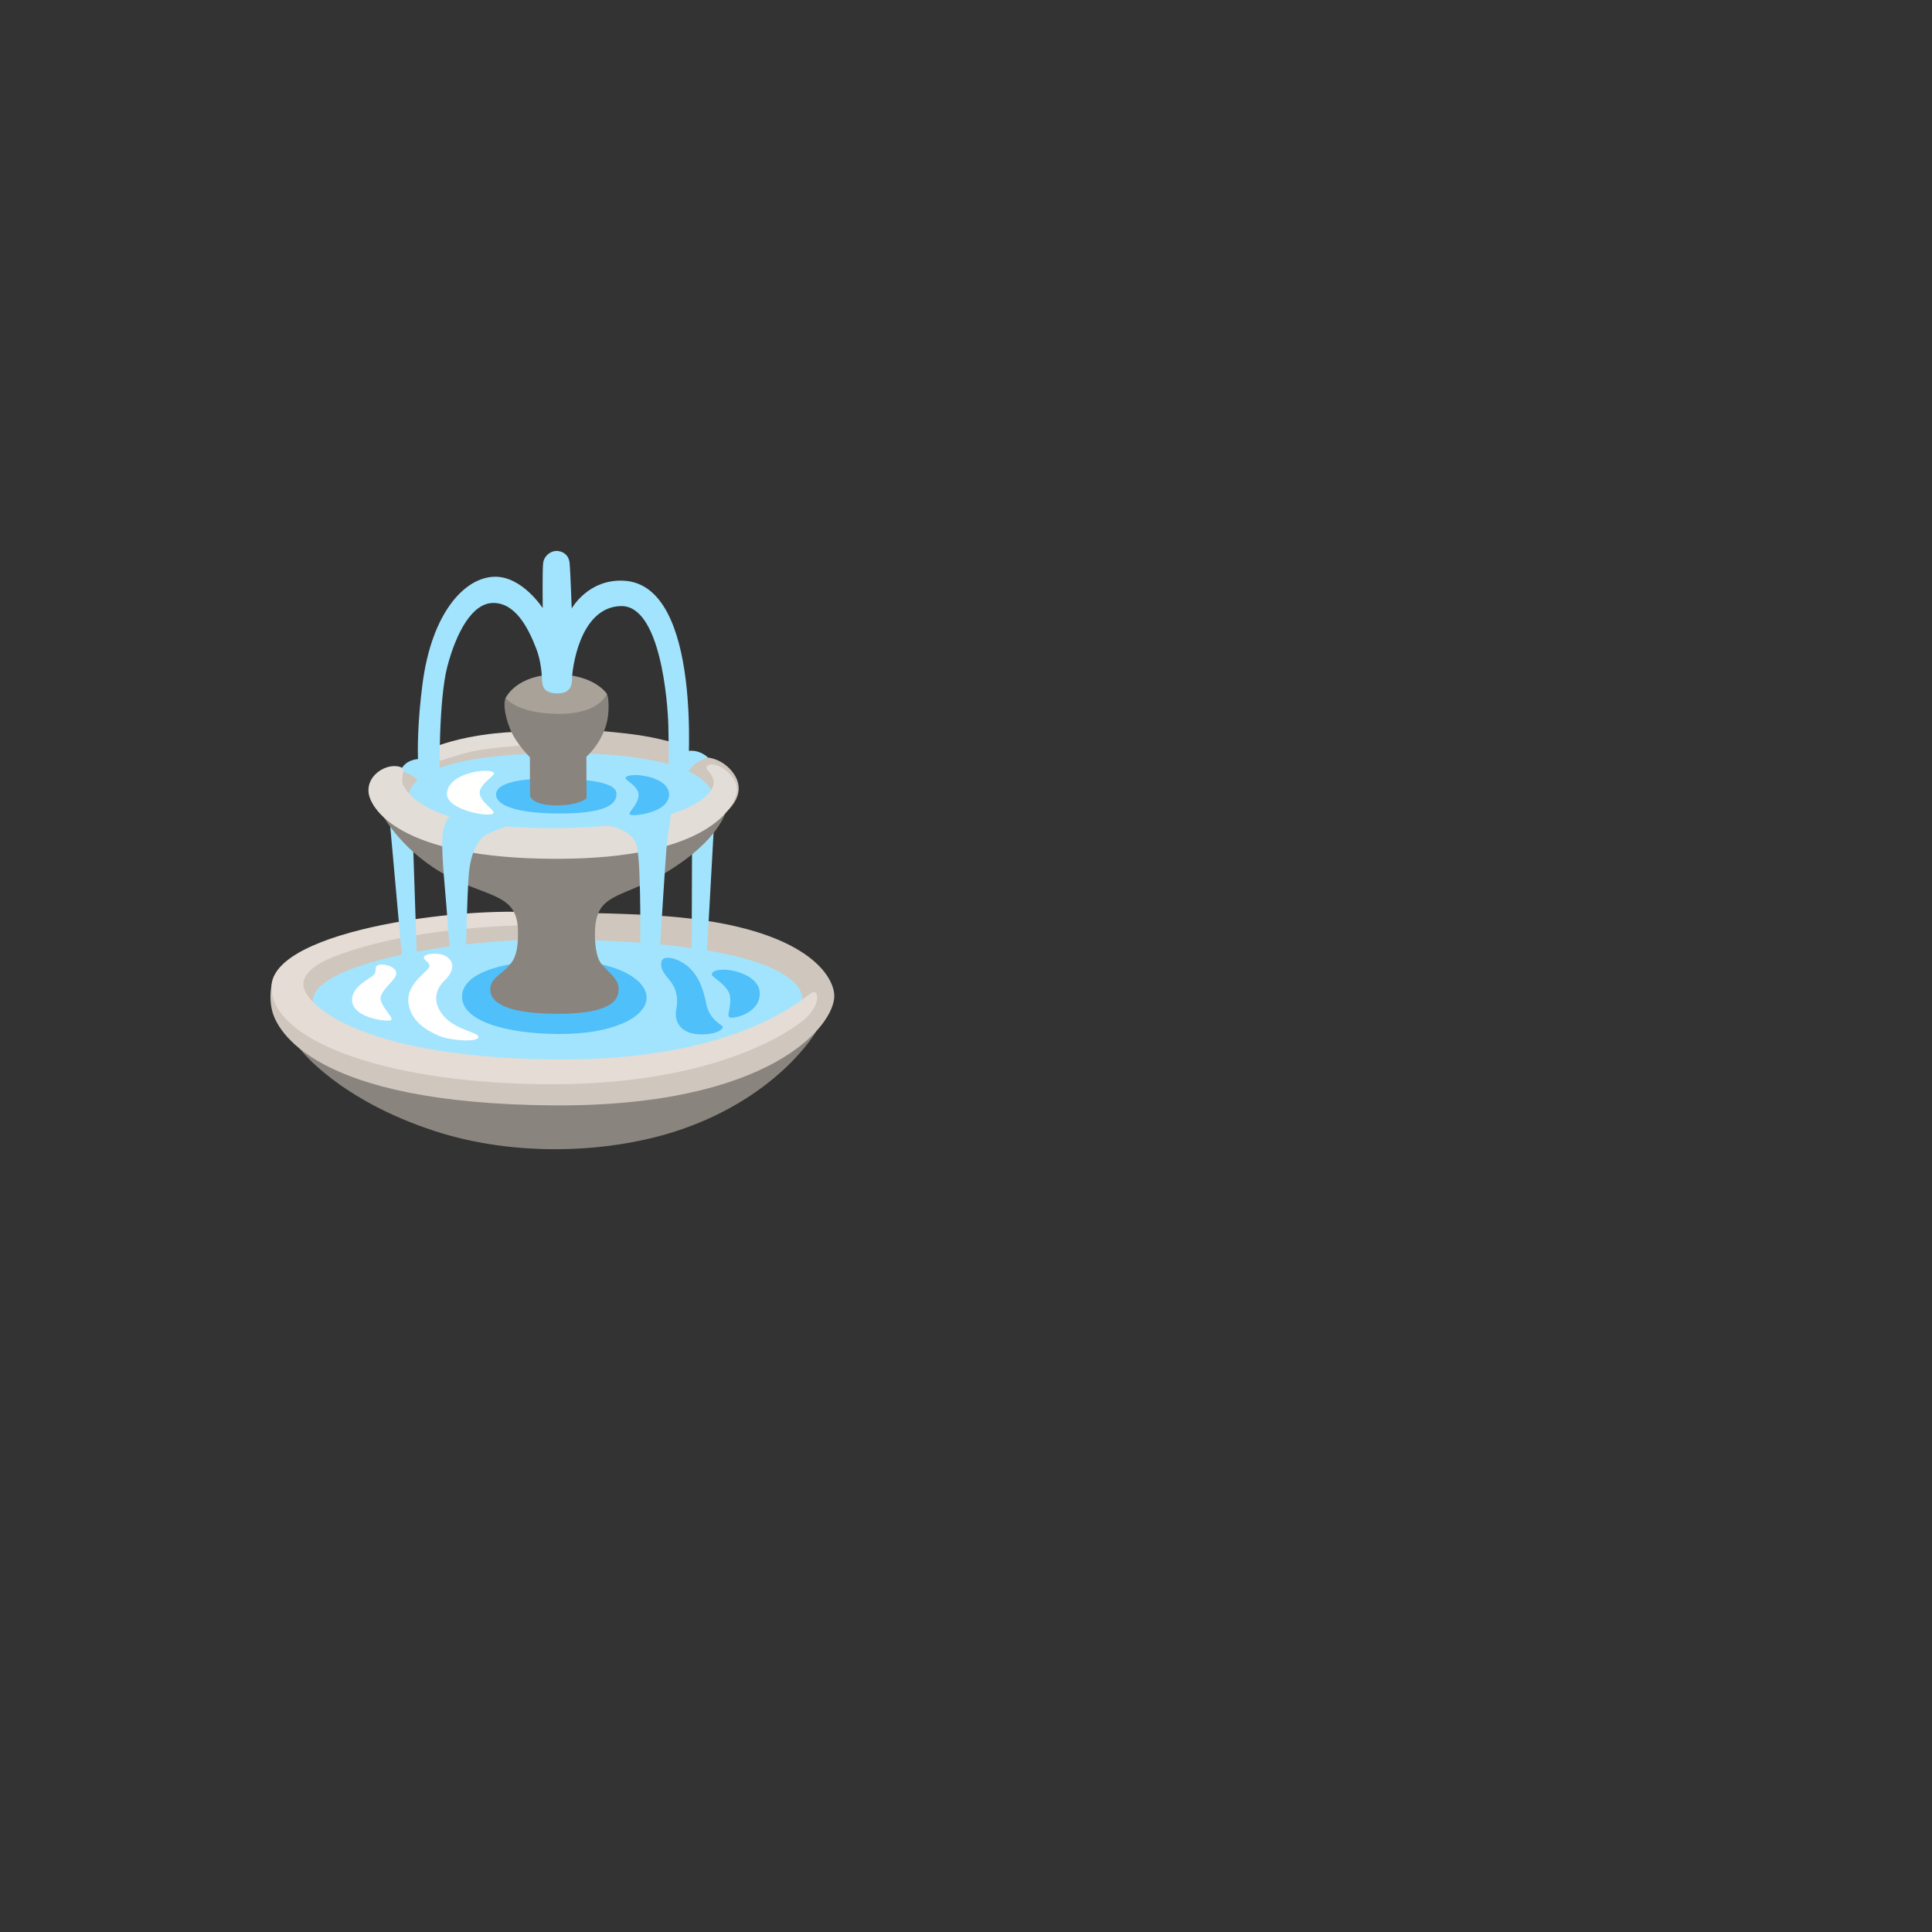 <svg xmlns="http://www.w3.org/2000/svg" version="1.1" xmlns:xlink="http://www.w3.org/1999/xlink" width="100%" height="100%" id="svgWorkerArea" viewBox="-25 -25 625 625" xmlns:idraw="https://idraw.muisca.co" style="background: white;"><rect x="-25" y="-25" width="625" height="625" fill="#333333" stroke="none"/><defs id="defsdoc"><pattern id="patternBool" x="0" y="0" width="10" height="10" patternUnits="userSpaceOnUse" patternTransform="rotate(35)"><circle cx="5" cy="5" r="4" style="stroke: none;fill: #ff000070;"></circle></pattern></defs><g id="fileImp-694041364" class="cosito"><path id="pathImp-291625740" fill="#89847e" class="grouped" d="M70.197 312.08C70.197 312.08 72.361 314.694 72.361 314.694 72.361 314.694 84.577 330.79 115.711 340.922 141.843 349.418 172.896 348.2 195.741 340.248 227.404 329.218 239.123 308.538 239.123 308.538 239.123 308.538 70.197 312.08 70.197 312.08 70.197 312.08 70.197 312.08 70.197 312.08"></path><path id="pathImp-994358641" fill="#cfc6bd" class="grouped" d="M63.672 290.79C63.672 290.79 61.492 295.937 63.079 302.125 64.634 308.185 76.145 331.96 153.69 332.585 224.005 333.162 245.103 306.758 244.895 297.043 244.75 290.598 235.324 273.797 185.722 271.071 136.119 268.346 103.126 273.989 103.126 273.989 103.126 273.989 63.672 290.79 63.672 290.79 63.672 290.79 63.672 290.79 63.672 290.79"></path><path id="pathImp-637972723" fill="#a2e4fd" class="grouped" d="M154.876 278.879C124.609 278.51 80.473 285.949 76.561 297.043 73.339 306.197 87.11 315.207 115.422 319.118 143.734 323.03 193.545 319.712 203.308 315.992 213.072 312.273 230.45 305.059 230.45 305.059 230.45 305.059 234.554 298.999 234.554 298.999 234.554 298.999 234.939 295.68 232.214 293.147 229.488 290.614 219.709 279.664 154.876 278.879 154.876 278.879 154.876 278.879 154.876 278.879"></path><path id="pathImp-589705800" fill="#e4dcd5" class="grouped" d="M238.049 295.872C239.989 295.664 240.149 300.089 235.949 304.113 231.749 308.137 207.412 325.563 154.54 325.756 101.667 325.948 62.694 312.065 62.822 294.253 62.967 275.272 129.354 267.528 151.959 270.606 174.564 273.668 148.127 274.246 148.127 274.246 148.127 274.246 118.404 274.197 94.004 280.931 82.718 284.041 73.323 287.632 73.131 293.387 72.938 299.127 89.611 316.762 152.808 317.708 216.006 318.654 236.334 296.065 238.049 295.872 238.049 295.872 238.049 295.872 238.049 295.872"></path><path id="pathImp-609469492" fill="#fff" class="grouped" d="M97.002 287.36C96.072 287.889 97.002 289.428 95.864 290.486 94.725 291.56 89.403 293.836 88.922 297.892 88.152 304.305 100.369 305.684 101.523 304.995 102.661 304.305 97.178 299.8 98.236 297.139 99.487 294.013 103.19 291.945 103.19 289.812 103.19 287.664 98.749 286.382 97.002 287.36 97.002 287.36 97.002 287.36 97.002 287.36"></path><path id="pathImp-961657403" fill="#fff" class="grouped" d="M112.12 284.779C112.12 285.612 113.948 286.301 113.948 287.52 113.948 289.203 106.236 292.939 107.15 299.656 108 305.828 114.028 308.826 117.074 310.109 120.889 311.712 130.156 312.289 129.739 310.333 129.434 308.89 122.556 308.201 118.677 303.84 115.246 300.009 115.198 295.664 118.837 292.169 123.567 287.584 120.601 284.233 117.458 283.688 114.044 283.127 112.12 284.009 112.12 284.779 112.12 284.779 112.12 284.779 112.12 284.779"></path><path id="pathImp-215273900" fill="#4fc0fa" class="grouped" d="M154.989 285.644C135.222 285.933 124.32 290.518 124.48 297.588 124.657 305.443 138.989 309.403 155.55 309.499 173.377 309.612 183.798 304.081 184.167 298.053 184.551 292.025 174.419 285.356 154.989 285.644 154.989 285.644 154.989 285.644 154.989 285.644"></path><path id="pathImp-476119723" fill="#4fc0fa" class="grouped" d="M189.409 285.308C189.152 285.564 187.661 287.568 191.06 291.4 193.705 294.382 194.539 297.411 193.754 301.676 192.968 305.94 195.677 309.612 201.689 309.612 207.701 309.612 208.839 307.688 208.839 307.175 208.839 306.646 204.463 305.059 203.437 299.592 202.218 293.147 199.781 288.883 196.11 286.606 192.311 284.249 189.97 284.73 189.409 285.308 189.409 285.308 189.409 285.308 189.409 285.308"></path><path id="pathImp-233360702" fill="#4fc0fa" class="grouped" d="M205.264 290.261C205.248 291.143 210.843 293.836 211.196 297.492 211.549 301.147 209.978 303.503 211.02 304.113 212.062 304.722 220.847 302.894 220.783 296.353 220.687 288.786 205.344 286.959 205.264 290.261 205.264 290.261 205.264 290.261 205.264 290.261"></path><path id="pathImp-306624298" fill="#a2e4fd" class="grouped" d="M100.882 238.319C100.882 238.319 105.435 288.947 105.435 288.947 105.435 288.947 109.988 288.498 109.988 288.498 109.988 288.498 108.368 240.226 108.368 240.226 108.368 240.226 100.882 238.319 100.882 238.319"></path><path id="pathImp-982129521" fill="#a2e4fd" class="grouped" d="M198.9 241.397C198.9 244.475 198.755 283.8 198.755 283.8 198.755 283.8 203.597 284.682 203.597 284.682 203.597 284.682 206.242 237.132 206.242 237.132 206.242 237.148 198.9 238.607 198.9 241.397 198.9 241.397 198.9 241.397 198.9 241.397"></path><path id="pathImp-611959596" fill="#89847e" class="grouped" d="M98.236 237.725C98.236 237.725 103.815 249.028 117.747 257.236 131.695 265.46 142.212 263.472 142.548 275.721 142.789 284.522 140.785 286.141 138.877 288.193 137.033 290.165 133.586 291.72 133.586 295.087 133.586 298.47 136.953 302.862 154.909 302.959 173.874 303.071 175.301 297.86 175.109 294.494 174.916 291.191 170.604 288.594 169.145 286.237 167.894 284.233 167.381 280.402 167.477 276.298 167.814 263.649 175.926 265.861 190.226 257.364 207.861 246.895 209.881 237.26 209.881 237.26 209.881 237.26 98.236 237.725 98.236 237.725 98.236 237.725 98.236 237.725 98.236 237.725"></path><path id="pathImp-3998565" fill="#cfc6bd" class="grouped" d="M100.946 226.214C100.946 226.214 116.432 218.07 116.432 218.07 116.432 218.07 146.957 214.399 146.957 214.399 146.957 214.399 164.496 211.097 164.496 211.097 164.496 211.097 175.461 211.802 183.124 213.053 190.146 214.207 196.543 216.307 196.543 216.307 196.543 216.307 197.28 219.529 197.28 219.529 197.28 219.529 202.859 219.962 202.859 219.962 202.859 219.962 207.845 219.818 211.661 224.371 215.717 229.213 214.883 235.08 205.505 241.092 196.222 247.04 156.207 248.723 156.207 248.723 156.207 248.723 110.421 238.751 110.421 238.751 110.421 238.751 100.946 226.214 100.946 226.214 100.946 226.214 100.946 226.214 100.946 226.214"></path><path id="pathImp-508101954" fill="#a2e4fd" class="grouped" d="M107.342 232.739C107.342 232.739 104.264 218.952 155.325 218.648 206.387 218.343 205.649 232.595 205.649 232.595 205.649 232.595 193.465 242.871 193.465 242.871 193.465 242.871 156.48 247.713 156.48 247.713 156.48 247.713 113.483 241.252 113.483 241.252 113.483 241.252 107.342 232.739 107.342 232.739 107.342 232.739 107.342 232.739 107.342 232.739"></path><path id="pathImp-690104389" fill="#a2e4fd" class="grouped" d="M110.741 228.17C110.741 228.17 109.266 226.375 108.128 225.814 106.99 225.253 104.537 224.179 104.537 224.179 104.537 224.179 105.595 222.062 107.551 221.245 109.507 220.427 111.062 220.267 113.258 221.084 115.454 221.902 116.432 224.996 116.432 224.996 116.432 224.996 110.741 228.17 110.741 228.17 110.741 228.17 110.741 228.17 110.741 228.17"></path><path id="pathImp-895005445" fill="#a2e4fd" class="grouped" d="M197.216 225.076C197.216 225.076 199.172 222.447 200.471 221.645 201.946 220.748 203.982 220.01 203.982 220.01 203.982 220.01 201.529 217.557 197.954 217.894 194.363 218.215 191.429 222.704 191.429 222.704 191.429 222.704 197.216 225.076 197.216 225.076 197.216 225.076 197.216 225.076 197.216 225.076"></path><path id="pathImp-317515852" fill="#e2ddd7" class="grouped" d="M115.775 221.453C116.673 221.549 124.48 218.551 129.723 217.718 140.272 216.05 147.31 216.179 147.31 216.179 147.31 216.179 147.646 211.802 147.646 211.802 147.646 211.802 138.829 211.129 126.516 213.549 118.516 215.121 113.354 217.509 113.354 217.509 113.354 217.509 115.775 221.453 115.775 221.453 115.775 221.453 115.775 221.453 115.775 221.453"></path><path id="pathImp-35273759" fill="#e2ddd7" class="grouped" d="M203.709 222.864C202.619 223.906 206.819 225.798 205.681 229.309 204.351 233.397 194.074 242.663 154.46 242.887 114.733 243.112 107.743 232.643 105.803 229.629 103.639 226.247 107.759 223.217 103.11 222.848 99.134 222.527 93.78 226.006 94.212 231.232 94.629 236.266 103.767 252.827 155.085 252.827 204.351 252.827 212.944 235.898 213.376 230.848 213.809 225.75 206.162 220.523 203.709 222.864 203.709 222.864 203.709 222.864 203.709 222.864"></path><path id="pathImp-958250603" fill="#fffffd" class="grouped" d="M134.725 224.932C135.686 225.718 130.252 228.347 130.172 231.409 130.107 234.471 135.334 237.052 134.58 238.094 133.506 239.585 119.286 237.004 119.575 231.697 119.943 225.076 132.737 223.297 134.725 224.932 134.725 224.932 134.725 224.932 134.725 224.932"></path><path id="pathImp-244573326" fill="#4fc0fa" class="grouped" d="M135.478 231.89C135.302 234.968 140.416 238.094 155.63 238.158 171.437 238.222 174.74 234.984 174.403 231.473 174.099 228.363 166.516 227.064 155.325 226.856 145.306 226.663 135.719 227.754 135.478 231.89 135.478 231.89 135.478 231.89 135.478 231.89"></path><path id="pathImp-45503825" fill="#4fc0fa" class="grouped" d="M177.417 226.503C176.856 227.385 181.666 229.164 181.585 232.258 181.521 235.353 177.994 237.789 178.78 238.511 179.565 239.232 191.509 238.014 191.445 231.97 191.365 225.926 178.555 224.691 177.417 226.503 177.417 226.503 177.417 226.503 177.417 226.503"></path><path id="pathImp-568852143" fill="#89847e" class="grouped" d="M146.476 232.531C146.476 232.531 146.412 219.946 146.412 219.946 146.412 219.946 141.955 215.634 140.015 210.808 138.075 205.982 137.851 202.247 138.572 200.804 139.294 199.361 143.895 198.64 143.895 198.64 143.895 198.64 156.271 202.231 156.271 202.231 156.271 202.231 170.443 198.64 171.165 199.217 171.886 199.794 172.463 205.501 170.876 210.215 168.792 216.403 164.688 219.786 164.688 219.786 164.688 219.786 164.752 233.236 164.752 233.236 164.752 233.236 162.524 235.481 155.406 235.545 147.133 235.625 146.476 232.531 146.476 232.531 146.476 232.531 146.476 232.531 146.476 232.531"></path><path id="pathImp-719677583" fill="#a9a299" class="grouped" d="M154.973 193.189C141.875 193.253 138.572 200.82 138.572 200.82 138.572 200.82 142.099 205.79 155.406 205.934 169.289 206.079 171.261 199.377 171.261 199.377 171.261 199.377 167.189 193.125 154.973 193.189 154.973 193.189 154.973 193.189 154.973 193.189"></path><path id="pathImp-904044247" fill="#a2e4fd" class="grouped" d="M169.594 241.845C169.594 241.845 179.469 242.391 181.024 248.771 182.579 255.152 182.066 285.997 182.066 285.997 182.066 285.997 188.447 282.742 188.447 282.742 188.447 282.742 190.259 252.346 190.772 247.665 191.156 244.138 192.343 236.811 192.343 236.811 192.343 236.811 183.75 239.409 183.75 239.409 183.75 239.409 169.594 241.845 169.594 241.845 169.594 241.845 169.594 241.845 169.594 241.845"></path><path id="pathImp-746710047" fill="#a2e4fd" class="grouped" d="M119.863 239.777C119.863 239.777 118.837 240.996 118.308 244.202 117.523 248.883 118.821 260.474 119.35 267.368 119.863 274.262 120.649 283.897 120.649 283.897 120.649 283.897 125.731 282.598 125.731 282.598 125.731 282.598 126.116 264.643 126.645 258.005 127.174 251.368 129.37 246.158 133.282 244.475 137.194 242.791 141.618 241.477 141.618 241.477 141.618 241.477 121.707 237.565 121.707 237.565 121.707 237.565 119.863 239.777 119.863 239.777 119.863 239.777 119.863 239.777 119.863 239.777"></path><path id="pathImp-595763534" fill="#a2e4fd" class="grouped" d="M155.389 199.313C159.942 199.313 160.071 196.059 160.071 194.231 160.071 192.404 162.155 171.45 175.814 171.065 188.703 170.697 191.06 202.311 191.22 210.135 191.365 216.804 191.349 226.615 191.349 226.615 191.349 226.615 197.521 225.349 197.521 225.349 197.521 225.349 202.459 164.46 176.984 162.873 165.297 162.136 159.942 171.851 159.942 171.851 159.942 171.851 159.558 160.532 159.285 157.278 159.013 154.024 156.416 153.11 154.732 153.238 153.033 153.366 150.965 154.793 150.692 157.278 150.436 159.747 150.564 171.723 150.564 171.723 150.564 171.723 143.943 161.446 135.077 161.575 125.442 161.703 114.653 173.021 111.655 196.444 108.657 219.866 111.142 230.671 111.142 230.671 111.142 230.671 117.202 225.91 117.202 225.91 117.202 225.91 116.865 201.397 119.719 190.592 122.573 179.787 127.671 170.055 134.58 170.055 141.49 170.055 145.642 177.462 148.496 184.869 150.051 188.909 150.291 193.43 150.323 194.76 150.372 197.181 151.093 199.313 155.389 199.313 155.389 199.313 155.389 199.313 155.389 199.313"></path><path id="pathImp-850264309" fill="none" class="grouped" d="M436.891 196.973C436.891 196.973 437.5 197.566 437.5 197.566"></path></g></svg>